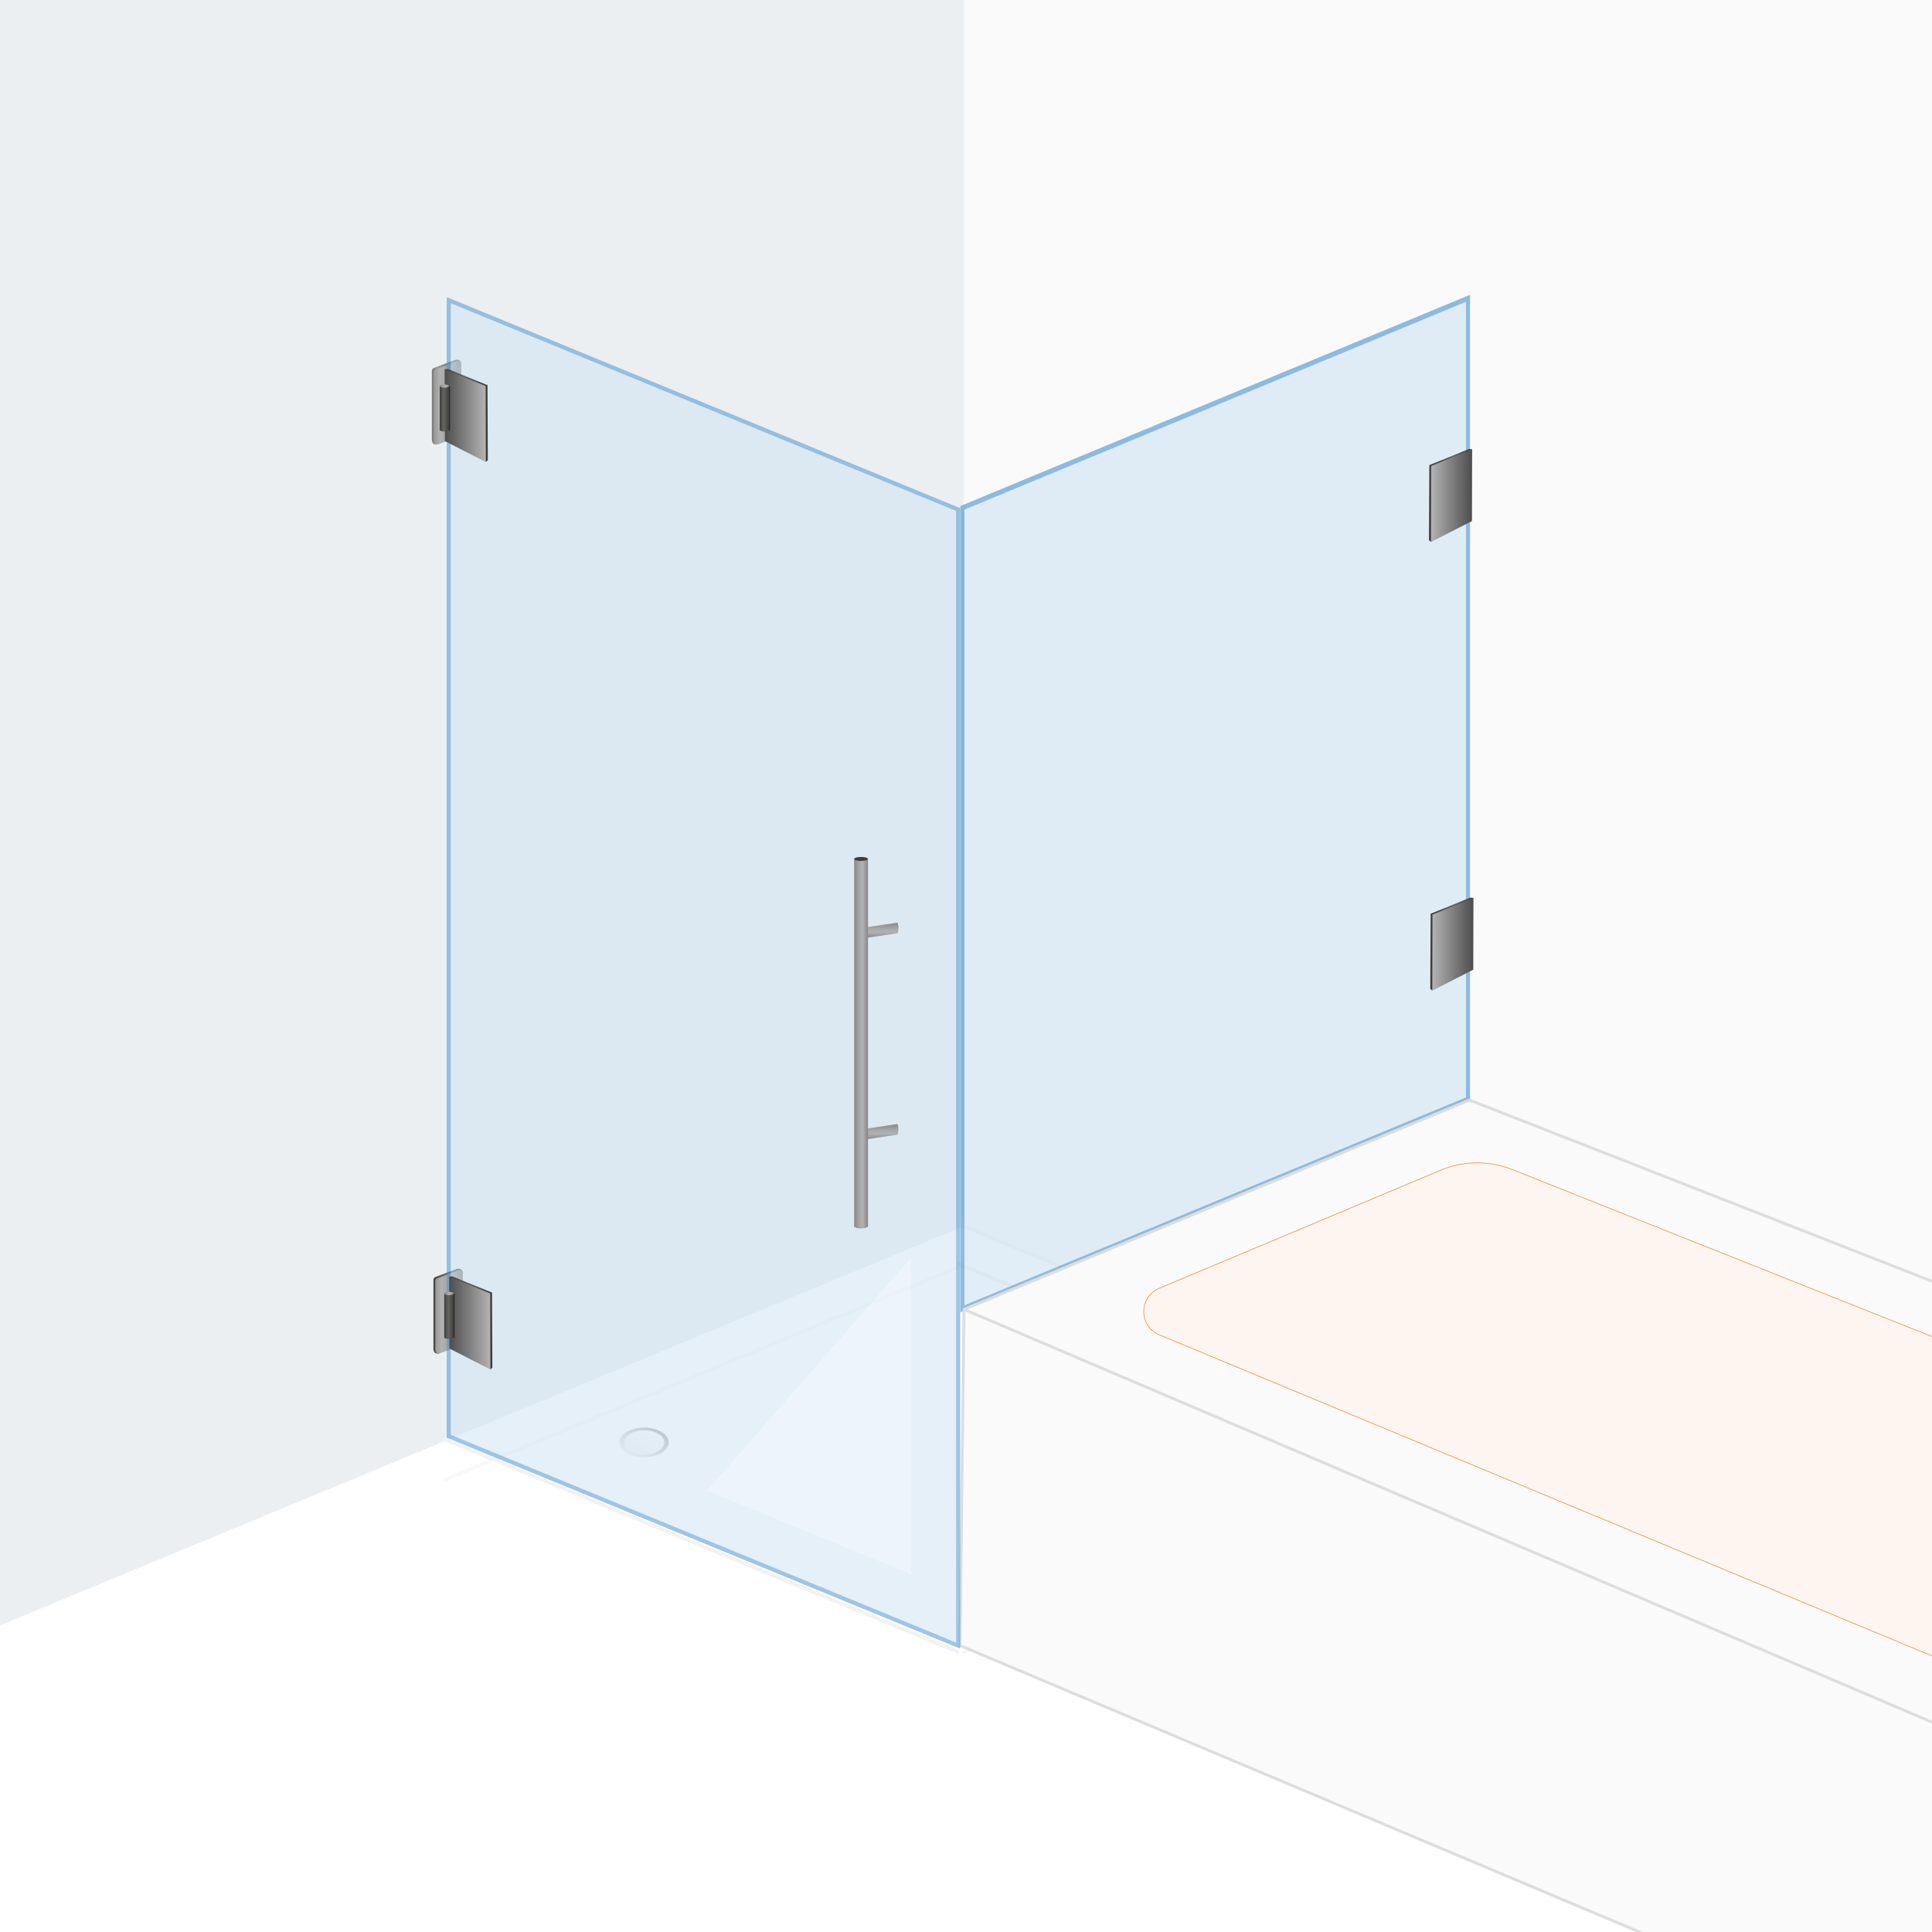 <?xml version="1.0" encoding="utf-8"?>
<!-- Generator: Adobe Illustrator 24.2.3, SVG Export Plug-In . SVG Version: 6.00 Build 0)  -->
<svg version="1.1" id="_x35_e15ae8383b34stange_x5F_rund_x5F_mat_x5F_45_x5F_grad_x5F_stabi_x5F_back_x5F_Ebene_x5F_1"
	 xmlns="http://www.w3.org/2000/svg" xmlns:xlink="http://www.w3.org/1999/xlink" x="0px" y="0px" viewBox="0 0 3401.6 3401.6"
	 style="enable-background:new 0 0 3401.6 3401.6;" xml:space="preserve">
<rect x="0" y="0" width="3401.6" height="3401.6" fill="#333333" stroke="none"/>
<style type="text/css">
	.st0{fill:none;}
	.st1{fill:#FFFFFF;}
	.st2{fill:#FAFAFA;}
	.st3{fill:#EBEFF2;}
	.st4{fill:#F2F2F2;}
	.st5{fill:#F8F8F8;}
	.st6{fill:url(#SVGID_1_);}
	.st7{fill:url(#SVGID_2_);}
	.st8{opacity:0.64;}
	.st9{fill:#D0E4F4;fill-opacity:0.8;stroke:#4E96D1;stroke-width:7;}
	.st10{fill:#D0E4F4;stroke:#4E96D1;stroke-width:7;}
	.st11{fill:#FAFAFA;stroke:#DDDDDD;stroke-width:5;}
	.st12{fill:none;stroke:#DDDDDD;stroke-width:5;}
	.st13{fill:#FCF3ED;fill-opacity:0.8;stroke:#F07F24;stroke-miterlimit:10;}
	.st14{fill:url(#SVGID_3_);}
	.st15{fill:url(#SVGID_4_);}
	.st16{fill:url(#SVGID_5_);}
	.st17{fill:url(#SVGID_6_);}
	.st18{fill:url(#SVGID_7_);}
	.st19{fill:url(#SVGID_8_);}
	.st20{fill:url(#SVGID_9_);}
	.st21{fill:url(#SVGID_10_);}
	.st22{opacity:0.55;}
	.st23{fill:url(#SVGID_11_);}
	.st24{fill:url(#SVGID_12_);}
	.st25{fill:url(#SVGID_13_);}
	.st26{fill:url(#SVGID_14_);}
	.st27{fill:#1D1D1B;}
	.st28{opacity:0.3;fill:#FFFFFF;enable-background:new    ;}
	.st29{fill:url(#SVGID_15_);}
	.st30{fill:url(#SVGID_16_);}
	.st31{fill:url(#SVGID_17_);}
	.st32{fill:#3D3D3D;}
	.st33{fill:url(#SVGID_18_);}
	.st34{fill:url(#SVGID_19_);}
	.st35{fill:url(#SVGID_20_);}
	.st36{fill:url(#SVGID_21_);}
</style>
<path class="st0" d="M3394.6,0"/>
<path class="st1" d="M14566.8,1133.8L990.3,6790.7l-13576.5-5656.8L990.3-4523L14566.8,1133.8z"/>
<path class="st2" d="M16697.3,8371.8l-15000-6213.1v-15000l15000,6213.1V8371.8z"/>
<path class="st3" d="M1697.3-12841.2V2158.7l-15000,6213.2v-15000L1697.3-12841.2L1697.3-12841.2z"/>
<g>
	<path class="st4" d="M2592.3,2596.8l-906.7-375.6v7l906.7,375.6V2596.8z"/>
	<path class="st5" d="M1688.8,2226.8l-907.3,375.8v7l907.3-375.8V2226.8z"/>
</g>
<linearGradient id="SVGID_1_" gradientUnits="userSpaceOnUse" x1="4208.249" y1="2047.566" x2="4208.973" y2="2046.842" gradientTransform="matrix(-120 0 0 -72 506167.312 149938.328)">
	<stop  offset="0" style="stop-color:#000000;stop-opacity:0.4"/>
	<stop  offset="1" style="stop-color:#000000;stop-opacity:0"/>
</linearGradient>
<ellipse class="st6" cx="1134" cy="2539.6" rx="43.4" ry="26.1"/>
<linearGradient id="SVGID_2_" gradientUnits="userSpaceOnUse" x1="4207.985" y1="2058.71" x2="4208.708" y2="2057.987" gradientTransform="matrix(-98 0 0 -58.8 413551.969 123570.492)">
	<stop  offset="0" style="stop-color:#FFFFFF"/>
	<stop  offset="1" style="stop-color:#F0F0F0"/>
</linearGradient>
<ellipse class="st7" cx="1134" cy="2539.6" rx="35.5" ry="21.3"/>
<path class="st4" d="M2602.3,2530.8l-906.7-375.6v7l906.7,375.6V2530.8z"/>
<path class="st5" d="M2602.3,2530.5L1695,2906.3v7l907.3-375.8V2530.5z"/>
<path class="st4" d="M1688.8,2905.8L782,2530.2v7l906.8,375.6V2905.8z"/>
<g class="st8">
	<g transform="matrix(1 .414 0 1 100 100)">
		<g id="_x35_e15ae8383b34main_x5F_glas_x5F_front_x5F_left_x5F_1">
			<path id="_x35_e15ae8383b34main_x5F_glas_x5F_item_x5F_front_x5F_left_x5F_1" class="st9" d="M2484.6,806.7l-890,737.3V134
				l890-737.3V806.7z"/>
			<path id="_x35_e15ae8383b34main_x5F_glas_x5F_item_x5F_front_x5F_left_x5F_1_x5F_border" class="st10" d="M2484.6,806.7
				l-890,737.3V134l890-737.3V806.7z"/>
		</g>
	</g>
</g>
<path class="st10" d="M3394.6,0"/>
<polygon class="st11" points="2587.3,1936.8 3570.4,2322 3566.4,3688.2 1690.3,2897.2 1697.3,2305.4 "/>
<line class="st12" x1="3562.4" y1="3100.7" x2="1697.3" y2="2305.4"/>
<path class="st13" d="M3578.7,2989.1l-1537.6-638.9c-36.4-15.1-36.5-66.7-0.2-81.9l495.5-207.9c41.3-17.4,87.9-17.4,129.2,0
	l907.4,361L3578.7,2989.1z"/>
<g>
	
		<linearGradient id="SVGID_3_" gradientUnits="userSpaceOnUse" x1="8272.694" y1="-4171.65" x2="8348.595" y2="-4171.65" gradientTransform="matrix(1 0 0 1 -5756.794 5044)">
		<stop  offset="0" style="stop-color:#3C3C3B"/>
		<stop  offset="4.000000e-02" style="stop-color:#3F3F3E"/>
		<stop  offset="0.54" style="stop-color:#636362"/>
		<stop  offset="0.69" style="stop-color:#5B5B5A"/>
		<stop  offset="0.93" style="stop-color:#444443"/>
		<stop  offset="1" style="stop-color:#3C3C3B"/>
	</linearGradient>
	<polygon class="st14" points="2519.4,954.2 2515.9,951 2516.6,818.9 2586.4,790.5 2591.8,791 	"/>
	
		<linearGradient id="SVGID_4_" gradientUnits="userSpaceOnUse" x1="8276.295" y1="-4171.25" x2="8348.694" y2="-4171.25" gradientTransform="matrix(1 0 0 1 -5756.794 5044)">
		<stop  offset="0" style="stop-color:#B3B3B3"/>
		<stop  offset="1" style="stop-color:#4D4D4D"/>
	</linearGradient>
	<polygon class="st15" points="2591.6,917.4 2519.5,954.3 2519.8,820.4 2591.9,791.2 	"/>
</g>
<g>
	
		<linearGradient id="SVGID_5_" gradientUnits="userSpaceOnUse" x1="8274.994" y1="-3381.75" x2="8350.895" y2="-3381.75" gradientTransform="matrix(1 0 0 1 -5756.794 5044)">
		<stop  offset="0" style="stop-color:#3C3C3B"/>
		<stop  offset="4.000000e-02" style="stop-color:#3F3F3E"/>
		<stop  offset="0.54" style="stop-color:#636362"/>
		<stop  offset="0.69" style="stop-color:#5B5B5A"/>
		<stop  offset="0.93" style="stop-color:#444443"/>
		<stop  offset="1" style="stop-color:#3C3C3B"/>
	</linearGradient>
	<polygon class="st16" points="2521.7,1744.1 2518.2,1740.9 2518.9,1608.8 2588.7,1580.4 2594.1,1580.9 	"/>
	
		<linearGradient id="SVGID_6_" gradientUnits="userSpaceOnUse" x1="8278.595" y1="-3381.35" x2="8350.994" y2="-3381.35" gradientTransform="matrix(1 0 0 1 -5756.794 5044)">
		<stop  offset="0" style="stop-color:#B3B3B3"/>
		<stop  offset="1" style="stop-color:#4D4D4D"/>
	</linearGradient>
	<polygon class="st17" points="2593.9,1707.3 2521.8,1744.2 2522.1,1610.3 2594.2,1581.1 	"/>
</g>
<linearGradient id="SVGID_7_" gradientUnits="userSpaceOnUse" x1="23263.059" y1="-22196.6" x2="23410.469" y2="-22196.6" gradientTransform="matrix(0.35 0 0 0.35 -7389.075 8476.83)">
	<stop  offset="0" style="stop-color:#636362"/>
	<stop  offset="0.16" style="stop-color:#7C7C7B"/>
	<stop  offset="0.34" style="stop-color:#9C9B9B"/>
	<stop  offset="0.6" style="stop-color:#848383"/>
	<stop  offset="1" style="stop-color:#575756"/>
</linearGradient>
<path class="st18" d="M802.2,633.5c-0.5,0.1-0.9,0.2-1.4,0.4l-36.7,13.9c-2.2,0.7-3.6,2.7-3.7,5V775c0.1,0.2,0.1,0.4,0.1,0.6v0.1
	c0.5,3.6,2.6,8.9,11.5,6.3l-2.9-2.3l36.2-13.7c2.2-0.7,3.6-2.7,3.7-5V640.2l3.3,3.2C812.3,643.4,813.9,631.9,802.2,633.5z"/>
<linearGradient id="SVGID_8_" gradientUnits="userSpaceOnUse" x1="23272.459" y1="-22193.371" x2="23410.359" y2="-22193.371" gradientTransform="matrix(0.35 0 0 0.35 -7389.075 8476.83)">
	<stop  offset="0" style="stop-color:#868686"/>
	<stop  offset="6.000000e-02" style="stop-color:#8D8D8D"/>
	<stop  offset="0.37" style="stop-color:#B1B0B0"/>
	<stop  offset="0.38" style="stop-color:#B1B1B1"/>
	<stop  offset="0.57" style="stop-color:#A9A9A9"/>
	<stop  offset="0.87" style="stop-color:#929292"/>
	<stop  offset="1" style="stop-color:#868686"/>
</linearGradient>
<path class="st19" d="M812.3,763.2v-122c0-3.8-4.3-6.5-8.3-5l-36.6,13.9c-2.2,0.7-3.6,2.7-3.7,5v122c0,3.8,4.3,6.5,8.3,5l36.7-13.9
	C810.8,767.4,812.3,765.5,812.3,763.2z"/>
<linearGradient id="SVGID_9_" gradientUnits="userSpaceOnUse" x1="23270.732" y1="-17623.742" x2="23418.143" y2="-17623.742" gradientTransform="matrix(0.35 0 0 0.35 -7389.075 8476.83)">
	<stop  offset="0" style="stop-color:#3C3C3B"/>
	<stop  offset="4.000000e-02" style="stop-color:#3F3F3E"/>
	<stop  offset="0.54" style="stop-color:#636362"/>
	<stop  offset="0.69" style="stop-color:#5B5B5A"/>
	<stop  offset="0.93" style="stop-color:#444443"/>
	<stop  offset="1" style="stop-color:#3C3C3B"/>
</linearGradient>
<path class="st20" d="M804.9,2234c-0.5,0.1-0.9,0.2-1.4,0.4l-36.7,13.9c-2.2,0.7-3.6,2.7-3.7,5v122.2c0.1,0.2,0.1,0.4,0.1,0.6v0.1
	c0.5,3.6,2.6,8.9,11.5,6.3l-2.9-2.3l36.2-13.7c2.2-0.7,3.6-2.7,3.7-5v-120.8l3.3,3.2C815,2243.9,816.6,2232.4,804.9,2234z"/>
<linearGradient id="SVGID_10_" gradientUnits="userSpaceOnUse" x1="23280.131" y1="-17620.514" x2="23418.031" y2="-17620.514" gradientTransform="matrix(0.35 0 0 0.35 -7389.075 8476.83)">
	<stop  offset="0" style="stop-color:#868686"/>
	<stop  offset="6.000000e-02" style="stop-color:#8D8D8D"/>
	<stop  offset="0.37" style="stop-color:#B1B0B0"/>
	<stop  offset="0.38" style="stop-color:#B1B1B1"/>
	<stop  offset="0.57" style="stop-color:#A9A9A9"/>
	<stop  offset="0.87" style="stop-color:#929292"/>
	<stop  offset="1" style="stop-color:#868686"/>
</linearGradient>
<path class="st21" d="M815,2363.7v-122c0-3.8-4.3-6.5-8.3-5l-36.6,13.9c-2.2,0.7-3.6,2.7-3.7,5v122c0,3.8,4.3,6.5,8.3,5l36.7-13.9
	C813.5,2367.9,815,2366,815,2363.7z"/>
<g class="st22">
	<g id="_5e15ae58c9ccemain_glas_front_right_1">
		<path id="_5e15ae58c9ccemain_glas_item_front_right_1" class="st9" d="M1686.8,897.2v2000l-896.7-368.6v-2000L1686.8,897.2
			L1686.8,897.2z"/>
		<path id="_5e15ae58c9ccemain_glas_item_front_right_1_border" class="st10" d="M1686.8,897.2v2000l-896.7-368.6v-2000
			L1686.8,897.2L1686.8,897.2z"/>
	</g>
</g>
<g>
	
		<linearGradient id="SVGID_11_" gradientUnits="userSpaceOnUse" x1="5333.701" y1="3877.6" x2="5409.601" y2="3877.6" gradientTransform="matrix(-1 0 0 -1 6200.601 6206.85)">
		<stop  offset="0" style="stop-color:#3C3C3B"/>
		<stop  offset="4.000000e-02" style="stop-color:#3F3F3E"/>
		<stop  offset="0.54" style="stop-color:#636362"/>
		<stop  offset="0.69" style="stop-color:#5B5B5A"/>
		<stop  offset="0.93" style="stop-color:#444443"/>
		<stop  offset="1" style="stop-color:#3C3C3B"/>
	</linearGradient>
	<polygon class="st23" points="863.5,2411.1 866.9,2407.9 866.3,2275.8 796.5,2247.4 791,2247.9 	"/>
	
		<linearGradient id="SVGID_12_" gradientUnits="userSpaceOnUse" x1="5337.201" y1="3877.2" x2="5409.701" y2="3877.2" gradientTransform="matrix(-1 0 0 -1 6200.601 6206.85)">
		<stop  offset="0" style="stop-color:#B3B3B3"/>
		<stop  offset="1" style="stop-color:#4D4D4D"/>
	</linearGradient>
	<polygon class="st24" points="791.3,2374.3 863.4,2411.2 863,2277.3 790.9,2248.1 	"/>
	<g>
		
			<linearGradient id="SVGID_13_" gradientUnits="userSpaceOnUse" x1="5401.77" y1="3889.65" x2="5418.371" y2="3889.65" gradientTransform="matrix(-1 0 0 -1 6200.601 6206.85)">
			<stop  offset="0" style="stop-color:#3C3C3B"/>
			<stop  offset="4.000000e-02" style="stop-color:#3F3F3E"/>
			<stop  offset="0.54" style="stop-color:#636362"/>
			<stop  offset="0.69" style="stop-color:#5B5B5A"/>
			<stop  offset="0.93" style="stop-color:#444443"/>
			<stop  offset="1" style="stop-color:#3C3C3B"/>
		</linearGradient>
		<path class="st25" d="M782.1,2354.5c0,1.6,3.7,2.9,8.3,2.9s8.3-1.3,8.3-2.9l0,0V2277h-16.5v77.2
			C782.2,2354.3,782.2,2354.4,782.1,2354.5z"/>
		
			<linearGradient id="SVGID_14_" gradientUnits="userSpaceOnUse" x1="5401.801" y1="3929.45" x2="5418.362" y2="3929.45" gradientTransform="matrix(-1 0 0 -1 6200.601 6206.85)">
			<stop  offset="0" style="stop-color:#868686"/>
			<stop  offset="6.000000e-02" style="stop-color:#8D8D8D"/>
			<stop  offset="0.37" style="stop-color:#B1B0B0"/>
			<stop  offset="0.38" style="stop-color:#B1B1B1"/>
			<stop  offset="0.57" style="stop-color:#A9A9A9"/>
			<stop  offset="0.87" style="stop-color:#929292"/>
			<stop  offset="1" style="stop-color:#868686"/>
		</linearGradient>
		<ellipse class="st26" cx="790.5" cy="2277.4" rx="8.3" ry="2.9"/>
		<rect x="798.9" y="2278" class="st27" width="1.3" height="77.2"/>
	</g>
</g>
<polygon class="st28" points="1244.7,2624.6 1603.9,2771.7 1603.9,2214.8 "/>
<linearGradient id="SVGID_15_" gradientUnits="userSpaceOnUse" x1="4649.601" y1="-3358" x2="4649.601" y2="-3385.537" gradientTransform="matrix(-1 0 0 1 6200.601 5009.917)">
	<stop  offset="0" style="stop-color:#868686"/>
	<stop  offset="6.000000e-02" style="stop-color:#8D8D8D"/>
	<stop  offset="0.37" style="stop-color:#B1B0B0"/>
	<stop  offset="0.38" style="stop-color:#B1B1B1"/>
	<stop  offset="0.57" style="stop-color:#A9A9A9"/>
	<stop  offset="0.87" style="stop-color:#929292"/>
	<stop  offset="1" style="stop-color:#868686"/>
</linearGradient>
<path class="st29" d="M1520.2,1633.4L1520.2,1633.4l-0.1,18.7l59-8.8c0.2,0.1,0.3,0.2,0.5,0.2c1.3,0,2.3-4.3,2.3-9.5
	c0-4.8-0.9-8.8-2-9.4v-0.1h-0.2h-0.1c-0.1,0-0.2,0-0.3,0.1L1520.2,1633.4L1520.2,1633.4z"/>
<linearGradient id="SVGID_16_" gradientUnits="userSpaceOnUse" x1="4649.701" y1="-3003.379" x2="4649.701" y2="-3030.916" gradientTransform="matrix(-1 0 0 1 6200.601 5009.917)">
	<stop  offset="0" style="stop-color:#868686"/>
	<stop  offset="6.000000e-02" style="stop-color:#8D8D8D"/>
	<stop  offset="0.37" style="stop-color:#B1B0B0"/>
	<stop  offset="0.38" style="stop-color:#B1B1B1"/>
	<stop  offset="0.57" style="stop-color:#A9A9A9"/>
	<stop  offset="0.87" style="stop-color:#929292"/>
	<stop  offset="1" style="stop-color:#868686"/>
</linearGradient>
<path class="st30" d="M1520.1,1988L1520.1,1988l-0.1,18.7l59-8.8c0.2,0.1,0.3,0.2,0.5,0.2c1.3,0,2.3-4.3,2.3-9.5
	c0-4.8-0.9-8.8-2-9.4v-0.1h-0.2h-0.1c-0.1,0-0.2,0-0.3,0.1L1520.1,1988L1520.1,1988z"/>
<g>
	
		<linearGradient id="SVGID_17_" gradientUnits="userSpaceOnUse" x1="4672.4" y1="-3172.417" x2="4696.765" y2="-3172.417" gradientTransform="matrix(-1 0 0 1 6200.601 5009.917)">
		<stop  offset="0" style="stop-color:#868686"/>
		<stop  offset="6.000000e-02" style="stop-color:#8D8D8D"/>
		<stop  offset="0.37" style="stop-color:#B1B0B0"/>
		<stop  offset="0.38" style="stop-color:#B1B1B1"/>
		<stop  offset="0.57" style="stop-color:#A9A9A9"/>
		<stop  offset="0.87" style="stop-color:#929292"/>
		<stop  offset="1" style="stop-color:#868686"/>
	</linearGradient>
	<path class="st31" d="M1503.9,1512.2v647.3h0.1c0.4,1.9,5.6,3.3,12,3.3s11.6-1.5,12-3.3h0.2v-647.3h-24.4H1503.9z"/>
	<ellipse class="st32" cx="1516" cy="1512.3" rx="12.1" ry="3.5"/>
</g>
<g>
	
		<linearGradient id="SVGID_18_" gradientUnits="userSpaceOnUse" x1="5341.701" y1="5475.3" x2="5417.601" y2="5475.3" gradientTransform="matrix(-1 0 0 -1 6200.601 6206.85)">
		<stop  offset="0" style="stop-color:#3C3C3B"/>
		<stop  offset="4.000000e-02" style="stop-color:#3F3F3E"/>
		<stop  offset="0.54" style="stop-color:#636362"/>
		<stop  offset="0.69" style="stop-color:#5B5B5A"/>
		<stop  offset="0.93" style="stop-color:#444443"/>
		<stop  offset="1" style="stop-color:#3C3C3B"/>
	</linearGradient>
	<polygon class="st33" points="855.5,813.4 858.9,810.2 858.3,678.1 788.5,649.7 783,650.2 	"/>
	
		<linearGradient id="SVGID_19_" gradientUnits="userSpaceOnUse" x1="5345.201" y1="5474.9" x2="5417.701" y2="5474.9" gradientTransform="matrix(-1 0 0 -1 6200.601 6206.85)">
		<stop  offset="0" style="stop-color:#B3B3B3"/>
		<stop  offset="1" style="stop-color:#4D4D4D"/>
	</linearGradient>
	<polygon class="st34" points="783.3,776.6 855.4,813.5 855,679.6 782.9,650.4 	"/>
	<g>
		
			<linearGradient id="SVGID_20_" gradientUnits="userSpaceOnUse" x1="5409.817" y1="5487.35" x2="5426.417" y2="5487.35" gradientTransform="matrix(-1 0 0 -1 6200.601 6206.85)">
			<stop  offset="0" style="stop-color:#3C3C3B"/>
			<stop  offset="4.000000e-02" style="stop-color:#3F3F3E"/>
			<stop  offset="0.54" style="stop-color:#636362"/>
			<stop  offset="0.69" style="stop-color:#5B5B5A"/>
			<stop  offset="0.93" style="stop-color:#444443"/>
			<stop  offset="1" style="stop-color:#3C3C3B"/>
		</linearGradient>
		<path class="st35" d="M774.1,756.8c0,1.6,3.7,2.9,8.3,2.9s8.3-1.3,8.3-2.9l0,0v-77.5h-16.5v77.2
			C774.2,756.6,774.2,756.7,774.1,756.8z"/>
		
			<linearGradient id="SVGID_21_" gradientUnits="userSpaceOnUse" x1="5409.848" y1="5527.15" x2="5426.408" y2="5527.15" gradientTransform="matrix(-1 0 0 -1 6200.601 6206.85)">
			<stop  offset="0" style="stop-color:#868686"/>
			<stop  offset="6.000000e-02" style="stop-color:#8D8D8D"/>
			<stop  offset="0.37" style="stop-color:#B1B0B0"/>
			<stop  offset="0.38" style="stop-color:#B1B1B1"/>
			<stop  offset="0.57" style="stop-color:#A9A9A9"/>
			<stop  offset="0.87" style="stop-color:#929292"/>
			<stop  offset="1" style="stop-color:#868686"/>
		</linearGradient>
		<ellipse class="st36" cx="782.5" cy="679.7" rx="8.3" ry="2.9"/>
		<rect x="790.9" y="680.3" class="st27" width="1.3" height="77.2"/>
	</g>
</g>
</svg>
